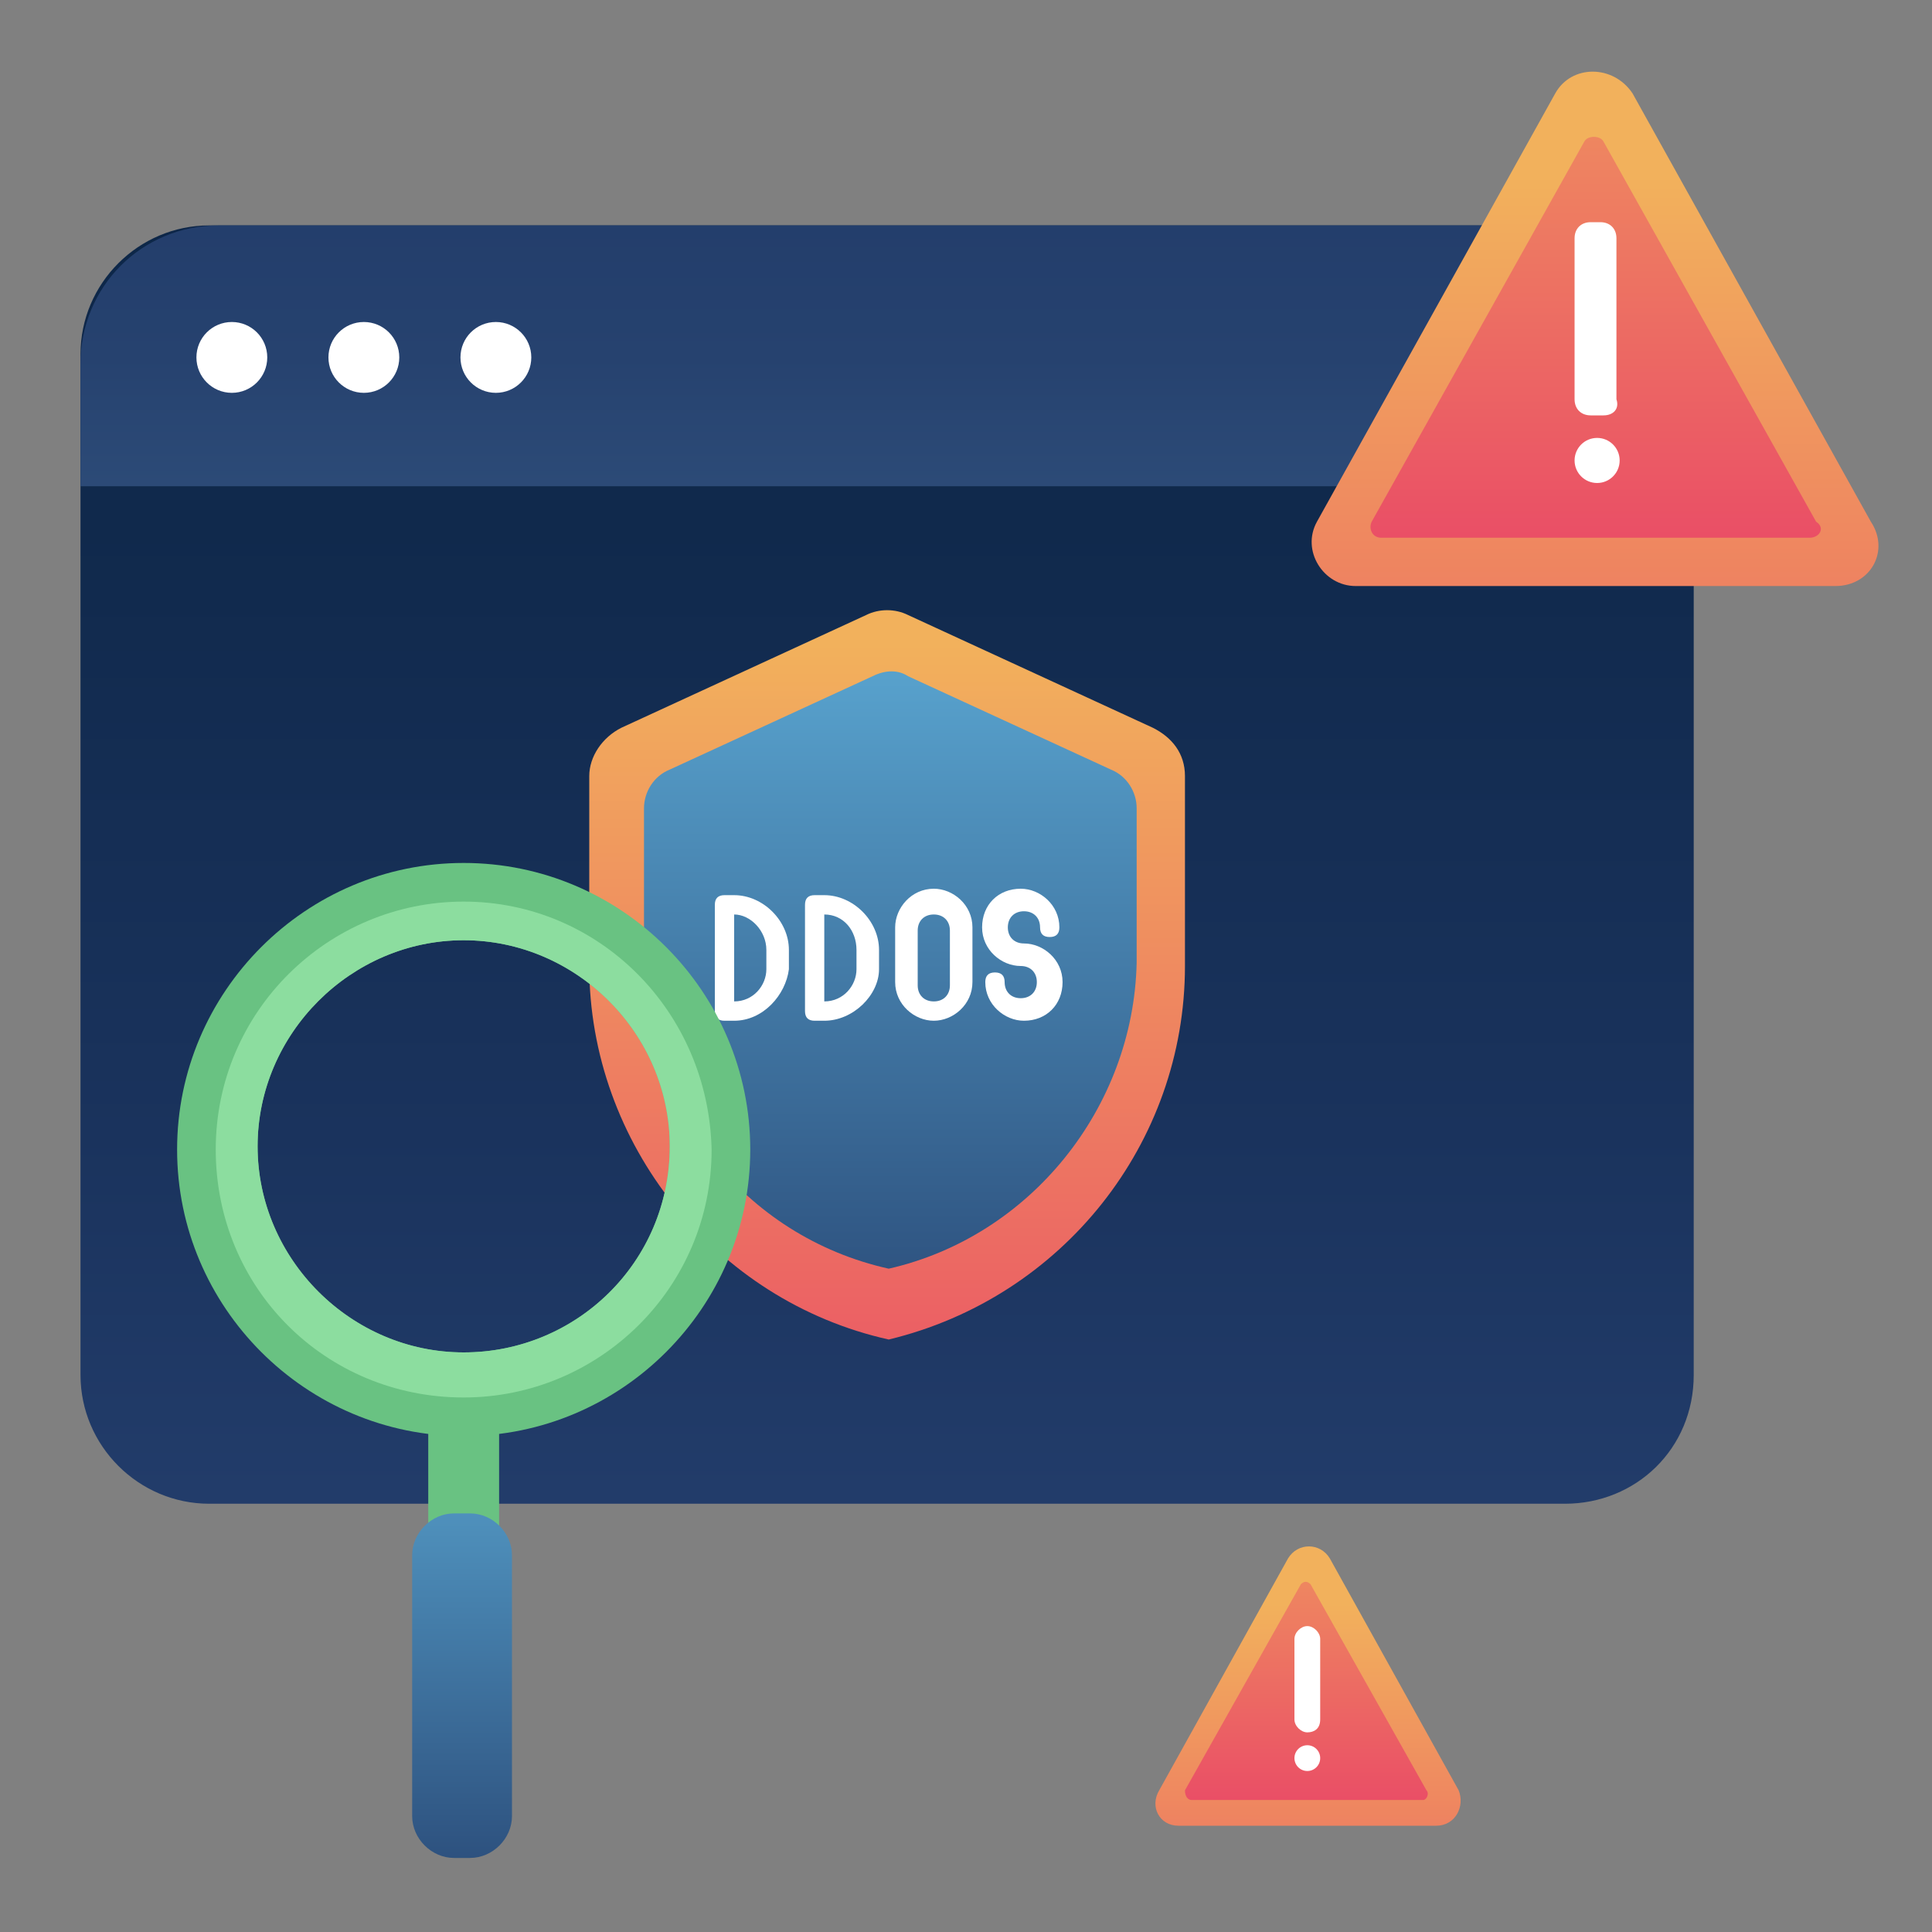 <svg width="60" height="60" viewBox="0 0 60 60" fill="none" xmlns="http://www.w3.org/2000/svg">
<rect x="0" y="0" width="60" height="60" fill="#808080" stroke="none"/>
<path d="M48.6 46.7H6.5C4.3 46.7 2.5 44.9 2.5 42.7V11C2.5 8.8 4.3 7 6.5 7H48.6C50.8 7 52.6 8.8 52.6 11V42.7C52.6 45 50.8 46.7 48.6 46.7Z" fill="url(#paint0_linear_1422_3431)"/>
<path d="M48.3 7H6.8C4.4 7 2.5 8.9 2.5 11.3V15.1H52.6V11.3C52.6 9 50.7 7 48.3 7Z" fill="url(#paint1_linear_1422_3431)"/>
<path d="M7.2 12.2C7.808 12.2 8.3 11.707 8.3 11.1C8.3 10.492 7.808 10 7.2 10C6.593 10 6.1 10.492 6.1 11.1C6.1 11.707 6.593 12.2 7.2 12.2Z" fill="white"/>
<path d="M11.3 12.2C11.908 12.2 12.4 11.707 12.4 11.1C12.4 10.492 11.908 10 11.3 10C10.693 10 10.2 10.492 10.2 11.1C10.2 11.707 10.693 12.2 11.3 12.2Z" fill="white"/>
<path d="M15.4 12.2C16.007 12.2 16.5 11.707 16.5 11.1C16.5 10.492 16.007 10 15.4 10C14.792 10 14.3 10.492 14.3 11.1C14.3 11.707 14.792 12.2 15.4 12.2Z" fill="white"/>
<path d="M27.6 41.6C22.2 40.4 18.3 35.5 18.3 30V24.1C18.3 23.5 18.7 22.9 19.3 22.6L26.9 19.1C27.3 18.9 27.8 18.9 28.2 19.1L35.8 22.6C36.4 22.9 36.8 23.4 36.8 24.1V30C36.8 35.5 33 40.3 27.6 41.6Z" fill="url(#paint2_linear_1422_3431)"/>
<path d="M27.6 39.4C23.1 38.4 20 34.4 20 29.9V25.1C20 24.6 20.3 24.1 20.8 23.9L27.1 21C27.5 20.8 27.9 20.8 28.2 21L34.5 23.9C35 24.1 35.3 24.6 35.3 25.1V29.9C35.2 34.4 32 38.4 27.6 39.4Z" fill="url(#paint3_linear_1422_3431)"/>
<path d="M31.799 31.7C31.2 31.7 30.599 31.2 30.599 30.5C30.599 30.3 30.7 30.2 30.899 30.2C31.099 30.2 31.2 30.3 31.2 30.5C31.2 30.8 31.399 31 31.7 31C32 31 32.2 30.8 32.2 30.5C32.2 30.2 32 30 31.7 30C31.099 30 30.5 29.5 30.5 28.8C30.5 28.1 31 27.6 31.7 27.6C32.3 27.6 32.9 28.1 32.9 28.8C32.9 29 32.8 29.1 32.599 29.1C32.4 29.1 32.3 29 32.3 28.8C32.3 28.5 32.099 28.3 31.799 28.3C31.5 28.3 31.299 28.5 31.299 28.8C31.299 29.1 31.5 29.3 31.799 29.3C32.4 29.3 32.999 29.8 32.999 30.5C32.999 31.2 32.499 31.7 31.799 31.7Z" fill="white"/>
<path d="M29 31.7C28.4 31.7 27.8 31.2 27.8 30.5V28.8C27.8 28.2 28.3 27.6 29 27.6C29.6 27.6 30.2 28.1 30.2 28.8V30.5C30.2 31.2 29.6 31.7 29 31.7ZM29 28.4C28.7 28.4 28.5 28.6 28.5 28.9V30.6C28.5 30.9 28.7 31.1 29 31.1C29.3 31.1 29.5 30.9 29.5 30.6V28.9C29.5 28.6 29.3 28.4 29 28.4Z" fill="white"/>
<path d="M25.599 31.7H25.299C25.099 31.7 25 31.6 25 31.4V28.1C25 27.9 25.099 27.8 25.299 27.8H25.599C26.5 27.8 27.299 28.6 27.299 29.5V30.1C27.299 30.9 26.5 31.7 25.599 31.7ZM25.599 28.4V31.1C26.2 31.1 26.599 30.6 26.599 30.1V29.5C26.599 28.9 26.2 28.4 25.599 28.4Z" fill="white"/>
<path d="M22.8 31.7H22.5C22.3 31.7 22.2 31.6 22.2 31.4V28.1C22.2 27.9 22.3 27.8 22.5 27.8H22.8C23.7 27.8 24.5 28.6 24.5 29.5V30.1C24.4 30.9 23.7 31.7 22.8 31.7ZM22.8 28.4V31.1C23.4 31.1 23.8 30.6 23.8 30.1V29.5C23.8 28.9 23.3 28.4 22.8 28.4Z" fill="white"/>
<path d="M57 18.2H42.1C41.1 18.2 40.4 17.1 40.9 16.2L48.3 2.9C48.8 2 50.1 2 50.7 2.9L58.1 16.2C58.7 17.1 58.1 18.2 57 18.2Z" fill="url(#paint4_linear_1422_3431)"/>
<path d="M56.2 16.7H42.9C42.6 16.7 42.5 16.4 42.6 16.2L49.2 4.4C49.3 4.2 49.7 4.2 49.8 4.4L56.4 16.2C56.7 16.4 56.5 16.7 56.2 16.7Z" fill="url(#paint5_linear_1422_3431)"/>
<path d="M49.8 12.9H49.4C49.1 12.9 48.9 12.7 48.9 12.4V7.4C48.9 7.1 49.1 6.9 49.4 6.9H49.7C50 6.9 50.2 7.1 50.2 7.4V12.4C50.3 12.7 50.1 12.9 49.8 12.9Z" fill="white"/>
<path d="M49.6 15C49.986 15 50.3 14.687 50.3 14.3C50.3 13.913 49.986 13.6 49.6 13.6C49.213 13.6 48.9 13.913 48.9 14.3C48.9 14.687 49.213 15 49.6 15Z" fill="white"/>
<path d="M44.6 56.7H36.6C36 56.7 35.7 56.1 36 55.6L40 48.4C40.3 47.9 41 47.9 41.3 48.4L45.3 55.6C45.5 56.1 45.2 56.7 44.6 56.7Z" fill="url(#paint6_linear_1422_3431)"/>
<path d="M44.2 55.9H37C36.9 55.9 36.8 55.8 36.8 55.6L40.4 49.2C40.5 49.1 40.6 49.1 40.7 49.2L44.3 55.6C44.4 55.7 44.3 55.9 44.2 55.9Z" fill="url(#paint7_linear_1422_3431)"/>
<path d="M40.6 53.8C40.4 53.8 40.2 53.6 40.2 53.4V50.9C40.2 50.7 40.4 50.5 40.6 50.5C40.8 50.5 41 50.7 41 50.9V53.4C41 53.7 40.8 53.8 40.6 53.8Z" fill="white"/>
<path d="M40.6 55C40.821 55 41 54.821 41 54.6C41 54.379 40.821 54.2 40.6 54.2C40.379 54.2 40.2 54.379 40.2 54.6C40.2 54.821 40.379 55 40.6 55Z" fill="white"/>
<path d="M15.5 43H13.3V48.5H15.5V43Z" fill="#69C282"/>
<path d="M14.6 57.7H14.1C13.4 57.7 12.8 57.1 12.8 56.4V48.3C12.8 47.6 13.4 47 14.1 47H14.6C15.3 47 15.9 47.6 15.9 48.3V56.4C15.9 57.1 15.3 57.7 14.6 57.7Z" fill="url(#paint8_linear_1422_3431)"/>
<path d="M14.4 26.8C9.5 26.8 5.5 30.8 5.5 35.7C5.5 40.6 9.5 44.6 14.4 44.6C19.3 44.6 23.3 40.6 23.3 35.7C23.3 30.8 19.3 26.8 14.4 26.8ZM14.4 42C10.9 42 8 39.1 8 35.6C8 32.1 10.9 29.2 14.4 29.2C17.9 29.2 20.8 32.1 20.8 35.6C20.8 39.2 17.9 42 14.4 42Z" fill="#69C282"/>
<path d="M14.4 28C10.2 28 6.7 31.4 6.7 35.7C6.7 40 10.1 43.4 14.4 43.4C18.6 43.4 22.1 40 22.1 35.7C22 31.4 18.6 28 14.4 28ZM14.4 42C10.9 42 8 39.1 8 35.6C8 32.1 10.9 29.2 14.4 29.2C17.9 29.2 20.8 32.1 20.8 35.6C20.8 39.2 17.9 42 14.4 42Z" fill="#8CDD9F"/>
<defs>
<linearGradient id="paint0_linear_1422_3431" x1="27.561" y1="2.113" x2="27.561" y2="46.402" gradientUnits="userSpaceOnUse">
<stop stop-color="#0B2546"/>
<stop offset="0.321" stop-color="#10294C"/>
<stop offset="0.748" stop-color="#1A335D"/>
<stop offset="1" stop-color="#223C6A"/>
</linearGradient>
<linearGradient id="paint1_linear_1422_3431" x1="27.561" y1="5.208" x2="27.561" y2="36.102" gradientUnits="userSpaceOnUse">
<stop stop-color="#223C6A"/>
<stop offset="0.19" stop-color="#26426F"/>
<stop offset="0.45" stop-color="#32537F"/>
<stop offset="0.75" stop-color="#456E9A"/>
<stop offset="1" stop-color="#5A8AB7"/>
</linearGradient>
<linearGradient id="paint2_linear_1422_3431" x1="27.561" y1="49.142" x2="27.561" y2="19.997" gradientUnits="userSpaceOnUse">
<stop stop-color="#E94367"/>
<stop offset="1" stop-color="#F2B15C"/>
</linearGradient>
<linearGradient id="paint3_linear_1422_3431" x1="27.561" y1="45.368" x2="27.561" y2="19.247" gradientUnits="userSpaceOnUse">
<stop stop-color="#223C6A"/>
<stop offset="1" stop-color="#5BA8D3"/>
</linearGradient>
<linearGradient id="paint4_linear_1422_3431" x1="49.595" y1="35.528" x2="49.595" y2="5.453" gradientUnits="userSpaceOnUse">
<stop stop-color="#E94367"/>
<stop offset="1" stop-color="#F2B15C"/>
</linearGradient>
<linearGradient id="paint5_linear_1422_3431" x1="49.595" y1="19.35" x2="49.595" y2="-5.428" gradientUnits="userSpaceOnUse">
<stop stop-color="#E94367"/>
<stop offset="1" stop-color="#F2B15C"/>
</linearGradient>
<linearGradient id="paint6_linear_1422_3431" x1="40.596" y1="66.022" x2="40.596" y2="49.788" gradientUnits="userSpaceOnUse">
<stop stop-color="#E94367"/>
<stop offset="1" stop-color="#F2B15C"/>
</linearGradient>
<linearGradient id="paint7_linear_1422_3431" x1="40.596" y1="57.289" x2="40.596" y2="43.914" gradientUnits="userSpaceOnUse">
<stop stop-color="#E94367"/>
<stop offset="1" stop-color="#F2B15C"/>
</linearGradient>
<linearGradient id="paint8_linear_1422_3431" x1="14.366" y1="61.347" x2="14.366" y2="43.051" gradientUnits="userSpaceOnUse">
<stop stop-color="#223C6A"/>
<stop offset="1" stop-color="#5BA8D3"/>
</linearGradient>
</defs>
</svg>
